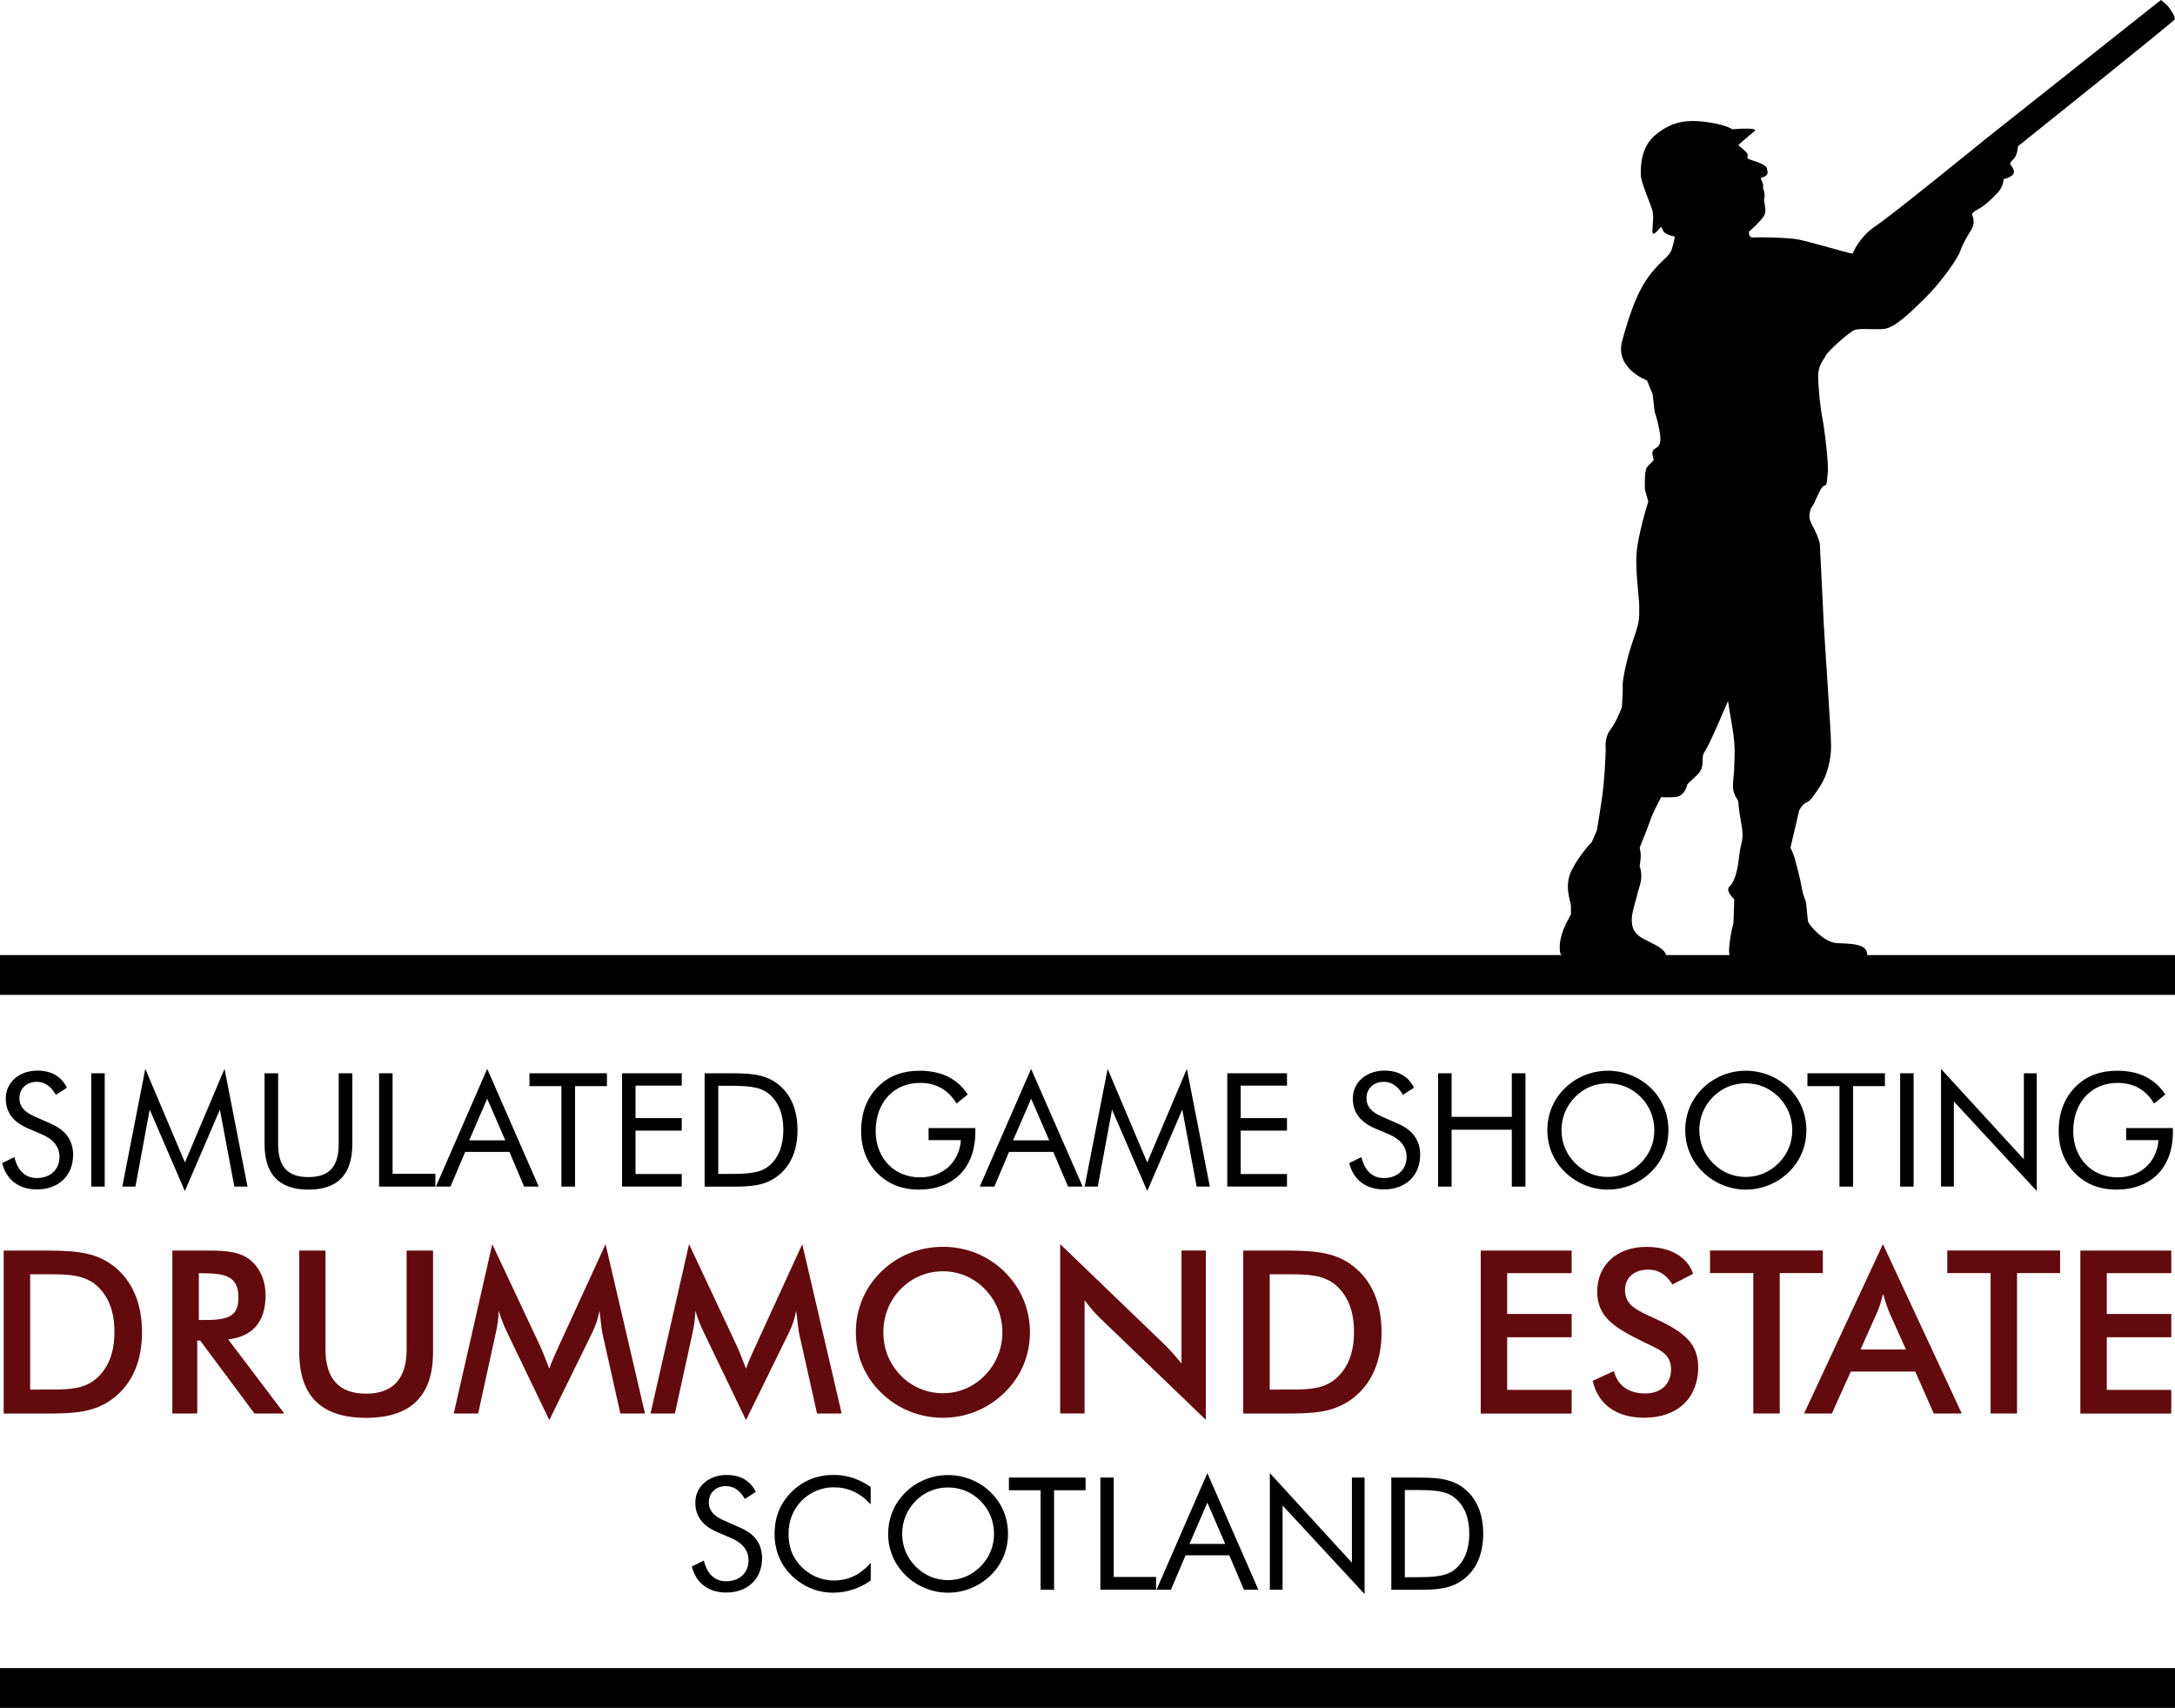 <?xml version="1.0" encoding="utf-8"?>
<!-- Generator: Adobe Illustrator 23.0.2, SVG Export Plug-In . SVG Version: 6.00 Build 0)  -->
<svg version="1.1" id="Layer_1" xmlns="http://www.w3.org/2000/svg" xmlns:xlink="http://www.w3.org/1999/xlink" x="0px" y="0px"
	 viewBox="0 0 384.27 301.71" style="enable-background:new 0 0 384.27 301.71;" xml:space="preserve">
<style type="text/css">
	.st0{fill-rule:evenodd;clip-rule:evenodd;}
	.st1{fill:#620A0E;}
</style>
<g>
	<path class="st0" d="M291.21,88.61l-0.59-2.13c0,0-0.14-3.08,0.29-3.81c0.44-0.73,1.25-1.17,1.25-1.47c0-0.29-0.51-1.24,0-1.76
		c0.51-0.51,1.61-0.37,1.03-3.36c-0.59-3.01-0.81-2.93-0.88-3.59c-0.08-0.66-0.33-2.86-0.33-2.86l-0.99-2.42c0,0-5.71-2.12-4.4-6.96
		c1.32-4.83,2.78-9.01,4.98-11.79c2.2-2.78,3.38-3.08,3.81-4.47c0.44-1.39,0.51-2.2,0.51-2.2s-1.69-0.29-2.05-1.02
		c-0.37-0.73-0.37-0.73-0.37-0.73s-1.25,1.61-1.46,1.17c-0.22-0.44,0.22-2.56,0-3.73s-2.12-5.2-2.12-6.59s-0.07-4.9,2.64-7.1
		s5.12-2.71,8.71-2.27s4.83,1.32,4.83,1.32s4.91-0.44,3.88,0.37c-1.02,0.8-2.85,2.42-2.85,2.42s1.1,0.88,1.54,1.39
		c0.43,0.51-0.29,0.81,0.37,1.1s2.93,0.81,3.15,1.61c0.22,0.81,0.22,1.17-0.44,1.47c-0.66,0.29-0.66,0.29-0.66,0.29
		s0.59,1.17,0.44,1.46s0.44,1.03,0.22,1.98c-0.22,0.95,0.66,2.27-0.22,3.44c-0.88,1.17-2.49,2.56-2.49,2.56s-0.15,1.1,0.73,1.02
		c0.88-0.07,6.3,0,8.06,0.37s6.59,1.76,7.69,2.05s1.83,0.44,1.83,0.44s1.03-2.86,4.1-4.91c3.07-2.05,19.33-15.3,19.33-15.3L381.78,0
		c0,0,0.88,0.66,1.25,1.1s1.39,1.9,1.17,2.34c-0.22,0.44-27.68,22.4-27.68,22.4s-0.07,1.61-0.73,2.2s-0.66,0.95-0.66,0.95
		s1.24,1.32,0.37,1.98c-0.88,0.66-1.53,0.66-1.53,0.66s0.07,1.25-1.03,2.42c-1.1,1.17-2.27,2.27-3.37,2.86
		c-1.1,0.58-1.17,0.95-1.17,0.95s0.66,1.32,0,2.49c-0.66,1.17-1.47,2.34-2.05,3.95s-3.59,5.78-6.37,8.49
		c-2.78,2.71-5.35,5.27-7.39,5.35c-2.05,0.07-4.03-0.15-4.91,0.15c-0.88,0.29-4.83,3.81-5.13,4.54c-0.29,0.73-1.32,1.54-1.32,3.59
		c0,2.05,0.37,5.57,0.73,7.4c0.37,1.83,1.18,8.28,0.95,9.81c-0.22,1.54,0,2.05-0.65,2.2c-0.66,0.15-1.61,3.08-2.05,3.59
		c-0.44,0.51-0.66,1.68-0.44,2.42c0.22,0.73,1.69,3.07,1.76,4.47c0.07,1.39,0.58,11.42,0.66,13.47c0.08,2.06,1.32,19.56,1.32,21.97
		c0,2.42-0.66,5.2-1.97,7.18c-1.32,1.98-1.69,2.57-2.42,2.85c-0.73,0.3-1.25,1.39-1.25,1.39l-1.54,6.59c0,0,0.58,1.1,0.88,2.34
		c0.3,1.24,0.88,3.23,1.1,4.62s0.66,2.27,0.74,2.56c0.07,0.29,0.29,2.85,0.37,3.44c0.07,0.59,2.78,3.73,5.05,3.88
		c2.27,0.15,5.27,0,5.42,1.9c0.15,1.91-3.58,3.74-6.96,3.74c-3.36,0-9.81-1.1-12.88-1.68c-3.07-0.59-4.84-0.3-4.54-3.23
		c0.29-2.93,0.74-4.17,0.74-4.17l0.07-1.69l0.08-2.63c0,0-1.69-1.47-0.81-2.27c0.88-0.81,1.4-2.71,1.68-5.34
		c0.29-2.64,0.95-2.71,0.37-5.79c-0.58-3.08-0.44-3.67-0.58-4.03c-0.16-0.36-1.03-1.24-0.88-3s0.22-2.27,0.22-3.15
		c0-0.88,0.29-3.15-0.3-6.52c-0.59-3.38-0.8-4.91-0.8-4.91s-3.23,7.68-4.11,8.93c-0.88,1.25,0.3,2.56-1.39,4.18
		c-1.69,1.61-1.69,1.61-1.69,1.61s-0.37,2.2-2.27,2.27c-1.91,0.08-2.35,0-2.35,0s-1.39,2.56-1.9,4.03c-0.51,1.46-1.9,4.9-1.9,4.9
		s0.3,0.95,0.15,2.12c-0.15,1.17-0.15,1.17-0.15,1.17s0.59,1.39,0.08,3.22c-0.52,1.83-0.44,1.39-0.52,1.83
		c-0.07,0.44-0.95,3.07-0.95,4.17c0,1.1,0,2.49,2.05,3.59c2.05,1.09,4.03,1.75,4.03,3.22s-0.8,3.22-3.81,3.15s-6.96-1.03-10.9-2.19
		c-3.96-1.18-4.1-0.81-4.1-2.86s1.39-4.54,1.39-4.54l0.59-1.1c0,0,0-0.88,0-1.54c0-0.66-1.31-3.44,0.15-6.3
		c1.46-2.85,3.51-4.9,3.51-4.9s0.95-2.06,0.95-2.27c0-0.22,0.88-4.84,1.17-8.06s0.37-6.16,0.37-6.16s-0.3-1.97,0.8-3.36
		s2.05-4.03,2.05-4.03s0.21-3.07,0.14-3.8c-0.08-0.74,0.66-4.62,1.83-7.98c1.17-3.37,1.1-3.66,1.1-5.86s-0.95-7.32-0.29-11.06
		C289.96,92.49,291.21,88.61,291.21,88.61z"/>
	<g>
		<rect x="0" y="168.72" width="384.27" height="7.03"/>
	</g>
	<g>
		<rect x="0" y="294.68" width="384.27" height="7.03"/>
	</g>
	<g>
		<g>
			<path d="M12.92,203.99c0,3.67-2.55,6.13-6.41,6.13c-3.16,0-5.38-1.68-6.13-4.65l2.16-1.06c0.59,2.44,1.96,3.7,3.97,3.7
				c2.41,0,4-1.54,4-3.72c0-1.79-1.04-3.11-3.11-4l-2.43-1.04c-2.66-1.12-3.95-2.86-3.95-5.29c0-2.8,2.3-4.93,5.63-4.93
				c2.41,0,4.2,1.04,5.18,3.02l-1.96,1.26c-0.87-1.51-1.96-2.3-3.39-2.3c-1.79,0-3.05,1.21-3.05,2.91c0,1.43,0.87,2.43,2.69,3.22
				l2.85,1.26C11.6,199.63,12.92,201.48,12.92,203.99z"/>
			<path d="M16.12,189.6h2.38v20.02h-2.38V189.6z"/>
			<path d="M26.45,196.02l-2.52,13.6h-2.32l4.06-20.8l7,16.54l7-16.54l4.06,20.8H41.4l-2.55-13.6l-6.19,14.39L26.45,196.02z"/>
			<path d="M49.14,189.6v12.46c0,4,1.62,5.88,5.35,5.88c3.72,0,5.35-1.87,5.35-5.88V189.6h2.41v12.46c0,5.4-2.55,8.09-7.75,8.09
				c-5.21,0-7.76-2.69-7.76-8.09V189.6H49.14z"/>
			<path d="M66.98,189.6h2.38v17.75h7.56v2.27h-9.94V189.6z"/>
			<path d="M95.18,209.62H92.6l-2.6-6.13h-7.81l-2.6,6.13h-2.58l9.07-20.8L95.18,209.62z M82.89,201.45h6.38l-3.19-7.36
				L82.89,201.45z"/>
			<path d="M99.19,191.87h-5.65v-2.27h13.69v2.27h-5.63v17.75h-2.41V191.87z"/>
			<path d="M109.9,189.6h10.55v2.18h-8.17v5.74h8.17v2.21h-8.17v7.67h8.17v2.21H109.9V189.6z"/>
			<path d="M124.49,189.6h3.84c3.75,0,6.63,0,9.07,1.88c2.29,1.76,3.5,4.56,3.5,8.15c0,3.58-1.2,6.35-3.5,8.12
				c-2.33,1.79-4.96,1.88-8.2,1.88c-0.28,0-0.59,0-0.87,0h-3.84V189.6z M128.41,207.38c3.42,0,5.79-0.03,7.47-1.43
				c1.62-1.34,2.52-3.53,2.52-6.35c0-2.83-0.87-4.95-2.52-6.33c-1.65-1.4-4.03-1.46-7.47-1.46h-1.51v15.57H128.41z"/>
			<path d="M172.32,199.29c0,0.22,0,0.45,0,0.67c0,6.38-3.89,10.19-9.99,10.19c-1.99,0-3.7-0.45-5.04-1.18
				c-3.28-1.79-5.15-5.09-5.15-9.16c0-3.33,1.06-6.02,3.22-8.06c1.82-1.74,4.23-2.6,7.11-2.6c3.81,0,6.64,1.37,8.51,4.2l-1.99,1.59
				c-1.46-2.43-3.61-3.64-6.44-3.64c-4.65,0-7.84,3.45-7.84,8.51c0,4.79,3.28,8.18,7.84,8.18c3.97,0,6.94-2.66,7.22-6.58h-5.71
				v-2.13h8.26V199.29z"/>
			<path d="M191.28,209.62h-2.58l-2.61-6.13h-7.81l-2.6,6.13h-2.58l9.07-20.8L191.28,209.62z M178.99,201.45h6.38l-3.19-7.36
				L178.99,201.45z"/>
			<path d="M196.47,196.02l-2.52,13.6h-2.32l4.06-20.8l7,16.54l7-16.54l4.06,20.8h-2.33l-2.54-13.6l-6.19,14.39L196.47,196.02z"/>
			<path d="M216.83,189.6h10.55v2.18h-8.18v5.74h8.18v2.21h-8.18v7.67h8.18v2.21h-10.55V189.6z"/>
			<path d="M250.91,203.99c0,3.67-2.55,6.13-6.41,6.13c-3.16,0-5.38-1.68-6.13-4.65l2.16-1.06c0.59,2.44,1.96,3.7,3.98,3.7
				c2.41,0,4-1.54,4-3.72c0-1.79-1.03-3.11-3.11-4l-2.44-1.04c-2.66-1.12-3.95-2.86-3.95-5.29c0-2.8,2.3-4.93,5.63-4.93
				c2.41,0,4.2,1.04,5.18,3.02l-1.96,1.26c-0.87-1.51-1.96-2.3-3.39-2.3c-1.79,0-3.05,1.21-3.05,2.91c0,1.43,0.87,2.43,2.69,3.22
				l2.86,1.26C249.6,199.63,250.91,201.48,250.91,203.99z"/>
			<path d="M254.08,189.6h2.38v7.7h10.64v-7.7h2.41v20.02h-2.41v-10.05h-10.64v10.05h-2.38V189.6z"/>
			<path d="M291.66,207.07c-2.04,1.99-4.79,3.08-7.59,3.08c-2.83,0-5.54-1.12-7.56-3.08c-2.04-1.99-3.13-4.56-3.13-7.42
				s1.09-5.46,3.13-7.45c2.01-1.96,4.73-3.05,7.56-3.05s5.57,1.09,7.59,3.05c2.04,1.99,3.11,4.59,3.11,7.45
				C294.77,202.51,293.68,205.11,291.66,207.07z M289.87,205.48c1.57-1.57,2.41-3.58,2.41-5.82s-0.84-4.31-2.41-5.88
				c-1.57-1.57-3.58-2.41-5.79-2.41c-2.21,0-4.25,0.84-5.79,2.41c-1.57,1.59-2.41,3.64-2.41,5.88s0.84,4.23,2.41,5.82
				c1.6,1.6,3.58,2.44,5.79,2.44C286.26,207.91,288.27,207.07,289.87,205.48z"/>
			<path d="M316.03,207.07c-2.04,1.99-4.79,3.08-7.59,3.08c-2.83,0-5.54-1.12-7.56-3.08c-2.04-1.99-3.14-4.56-3.14-7.42
				s1.09-5.46,3.14-7.45c2.02-1.96,4.73-3.05,7.56-3.05s5.57,1.09,7.59,3.05c2.04,1.99,3.11,4.59,3.11,7.45
				C319.14,202.51,318.04,205.11,316.03,207.07z M314.24,205.48c1.57-1.57,2.41-3.58,2.41-5.82s-0.84-4.31-2.41-5.88
				c-1.57-1.57-3.58-2.41-5.8-2.41c-2.21,0-4.26,0.84-5.8,2.41c-1.57,1.59-2.41,3.64-2.41,5.88s0.84,4.23,2.41,5.82
				c1.6,1.6,3.58,2.44,5.8,2.44C310.63,207.91,312.64,207.07,314.24,205.48z"/>
			<path d="M324.98,191.87h-5.65v-2.27h13.69v2.27h-5.62v17.75h-2.41v-17.75H324.98z"/>
			<path d="M335.71,189.6h2.38v20.02h-2.38V189.6z"/>
			<path d="M342.93,188.82l14.64,15.98v-15.2h2.27v20.8l-14.64-15.82v15.03h-2.27V188.82z"/>
			<path d="M383.9,199.29c0,0.22,0,0.45,0,0.67c0,6.38-3.89,10.19-9.99,10.19c-1.99,0-3.7-0.45-5.04-1.18
				c-3.27-1.79-5.15-5.09-5.15-9.16c0-3.33,1.06-6.02,3.22-8.06c1.82-1.74,4.23-2.6,7.11-2.6c3.81,0,6.63,1.37,8.51,4.2l-1.99,1.59
				c-1.45-2.43-3.61-3.64-6.44-3.64c-4.65,0-7.84,3.45-7.84,8.51c0,4.79,3.27,8.18,7.84,8.18c3.97,0,6.94-2.66,7.22-6.58h-5.71
				v-2.13h8.26V199.29z"/>
		</g>
		<g>
			<path d="M134.64,275.26c0,3.63-2.52,6.07-6.34,6.07c-3.13,0-5.32-1.66-6.07-4.6l2.13-1.05c0.58,2.41,1.94,3.66,3.93,3.66
				c2.38,0,3.96-1.52,3.96-3.68c0-1.77-1.03-3.08-3.08-3.96l-2.41-1.03c-2.63-1.11-3.91-2.82-3.91-5.23c0-2.77,2.27-4.88,5.57-4.88
				c2.38,0,4.16,1.03,5.12,2.99l-1.94,1.25c-0.86-1.5-1.94-2.27-3.35-2.27c-1.77,0-3.02,1.19-3.02,2.88c0,1.41,0.86,2.41,2.66,3.19
				l2.83,1.25C133.34,270.94,134.64,272.77,134.64,275.26z"/>
			<path d="M147.24,262.74c-2.08,0-4.18,0.88-5.65,2.41c-1.52,1.58-2.27,3.52-2.27,5.85c0,1.83,0.44,3.38,1.36,4.68
				c1.58,2.24,3.99,3.52,6.68,3.52c2.49,0,4.68-1.03,6.48-3.13v3.13c-1.97,1.41-4.26,2.16-6.68,2.16c-2.11,0-4.13-0.64-5.85-1.83
				c-2.88-2-4.46-4.99-4.46-8.51c0-3.07,1.02-5.54,3.1-7.56c2.02-1.94,4.46-2.91,7.37-2.91c2.35,0,4.46,0.72,6.51,2.13v3.08
				C151.92,263.68,149.81,262.74,147.24,262.74z"/>
			<path d="M175.01,278.31c-2.03,1.97-4.74,3.05-7.51,3.05c-2.8,0-5.48-1.11-7.48-3.05c-2.02-1.97-3.1-4.52-3.1-7.34
				s1.08-5.4,3.1-7.37c1.99-1.94,4.68-3.02,7.48-3.02s5.52,1.08,7.51,3.02c2.02,1.97,3.08,4.54,3.08,7.37
				C178.09,273.79,177.01,276.37,175.01,278.31z M173.24,276.73c1.55-1.55,2.38-3.55,2.38-5.76c0-2.21-0.83-4.27-2.38-5.82
				c-1.55-1.55-3.55-2.38-5.74-2.38s-4.21,0.83-5.73,2.38c-1.55,1.58-2.38,3.6-2.38,5.82s0.83,4.19,2.38,5.76
				c1.58,1.58,3.54,2.41,5.73,2.41C169.67,279.14,171.66,278.31,173.24,276.73z"/>
			<path d="M183.85,263.26h-5.6v-2.24h13.55v2.24h-5.57v17.57h-2.38V263.26z"/>
			<path d="M194.42,261.02h2.35v17.56h7.48v2.25h-9.84v-19.81H194.42z"/>
			<path d="M222.32,280.83h-2.55l-2.58-6.07h-7.73l-2.58,6.07h-2.55l8.98-20.59L222.32,280.83z M210.15,272.74h6.32l-3.16-7.29
				L210.15,272.74z"/>
			<path d="M224.36,260.24l14.49,15.82v-15.04h2.24v20.58l-14.49-15.65v14.88h-2.25v-20.59H224.36z"/>
			<path d="M245.81,261.02h3.8c3.71,0,6.57,0,8.98,1.86c2.27,1.75,3.46,4.52,3.46,8.06c0,3.55-1.19,6.29-3.46,8.04
				c-2.3,1.77-4.9,1.86-8.12,1.86c-0.27,0-0.58,0-0.86,0h-3.8V261.02z M249.69,278.62c3.38,0,5.74-0.03,7.4-1.41
				c1.61-1.33,2.5-3.49,2.5-6.29c0-2.8-0.86-4.9-2.5-6.26c-1.63-1.39-3.99-1.44-7.4-1.44h-1.49v15.41L249.69,278.62L249.69,278.62z"
				/>
		</g>
		<g>
			<path class="st1" d="M0.66,220.92h6.32c5.39,0,9.54,0,13.04,2.7c3.3,2.54,5.07,6.56,5.07,11.72s-1.77,9.14-5.07,11.67
				c-3.34,2.58-7.13,2.7-11.8,2.7c-0.41,0-0.85,0-1.25,0H0.65v-28.79H0.66z M7.02,245.47c0.8,0,1.53,0,2.25,0
				c3.18,0,5.64-0.16,7.69-1.89c2.17-1.85,3.26-4.63,3.26-8.29c0-3.66-1.09-6.44-3.26-8.29c-2.13-1.77-4.79-1.89-8.25-1.89
				c-0.52,0-1.08,0-1.69,0H5.33v20.37h1.69V245.47z"/>
			<path class="st1" d="M34.84,249.7h-4.39v-28.78h6.52c3.1,0,5.39,0.24,7.17,1.61c1.73,1.37,2.78,3.62,2.78,6.32
				c0,4.63-2.26,7.25-6.6,7.77l9.9,13.08h-5.27l-9.58-12.88h-0.52v12.88H34.84z M35.97,233.19c4.11,0,6.16-0.48,6.16-3.95
				c0-3.54-1.97-4.31-6.16-4.31h-0.84v8.25L35.97,233.19L35.97,233.19z"/>
			<path class="st1" d="M57.51,220.92v17.47c0,5.19,2.41,7.81,7.16,7.81s7.17-2.62,7.17-7.81v-17.47h4.67v17.91
				c0,7.77-3.91,11.64-11.84,11.64c-7.93,0-11.8-3.87-11.8-11.64v-17.91H57.51z"/>
			<path class="st1" d="M105.91,231.54c-0.24,1.37-0.68,2.66-1.33,3.99l-7.53,15.34l-7.53-15.66c-0.56-1.17-1.04-2.38-1.41-3.67
				c-0.04,1.37-0.24,2.7-0.53,3.99l-3.1,14.17h-4.31l6.8-29.91l8.5,18.08c0.24,0.52,0.77,1.81,1.57,3.91
				c0.56-1.61,1.21-2.9,1.65-3.91l8.3-18.08l6.96,29.91h-4.35l-3.18-14.21C106.31,234.96,106.19,233.68,105.91,231.54z"/>
			<path class="st1" d="M140.66,231.54c-0.24,1.37-0.68,2.66-1.33,3.99l-7.53,15.34l-7.53-15.66c-0.57-1.17-1.05-2.38-1.41-3.67
				c-0.04,1.37-0.24,2.7-0.52,3.99l-3.1,14.17h-4.31l6.81-29.91l8.49,18.08c0.24,0.52,0.77,1.81,1.57,3.91
				c0.57-1.61,1.21-2.9,1.65-3.91l8.29-18.08l6.96,29.91h-4.35l-3.18-14.21C141.06,234.96,140.94,233.68,140.66,231.54z"/>
			<path class="st1" d="M177.46,246.03c-2.94,2.86-6.76,4.43-10.87,4.43s-8.01-1.57-10.91-4.43c-2.94-2.86-4.47-6.56-4.47-10.67
				s1.53-7.81,4.47-10.71c2.94-2.86,6.76-4.39,10.91-4.39c4.15,0,7.93,1.53,10.87,4.39c2.94,2.9,4.51,6.64,4.51,10.71
				C181.96,239.47,180.39,243.18,177.46,246.03z M173.99,227.72c-1.97-2.05-4.63-3.14-7.41-3.14c-2.78,0-5.44,1.09-7.45,3.14
				s-3.06,4.75-3.06,7.65s1.05,5.55,3.06,7.61s4.63,3.14,7.45,3.14s5.39-1.09,7.41-3.14c2.01-2.05,3.1-4.71,3.1-7.61
				C177.1,232.47,176.01,229.77,173.99,227.72z"/>
			<path class="st1" d="M187.32,219.79l18.28,17.59c1.17,1.13,2.17,2.3,3.14,3.5v-19.97h4.3v29.91L194.4,232.9
				c-1.04-1-1.97-2.09-2.78-3.22v20.01h-4.31v-29.9H187.32z"/>
			<path class="st1" d="M219.66,220.92h6.32c5.39,0,9.54,0,13.04,2.7c3.3,2.54,5.07,6.56,5.07,11.72s-1.77,9.14-5.07,11.67
				c-3.34,2.58-7.13,2.7-11.8,2.7c-0.41,0-0.85,0-1.25,0h-6.32v-28.79H219.66z M226.02,245.47c0.8,0,1.53,0,2.25,0
				c3.18,0,5.64-0.16,7.69-1.89c2.17-1.85,3.26-4.63,3.26-8.29c0-3.66-1.09-6.44-3.26-8.29c-2.14-1.77-4.79-1.89-8.25-1.89
				c-0.52,0-1.08,0-1.69,0h-1.69v20.37h1.69V245.47z"/>
			<path class="st1" d="M261.61,220.92h16.06v3.99h-11.39v7.21h11.39v4.11h-11.39v9.3h11.39v4.19h-16.06V220.92z"/>
			<path class="st1" d="M285.13,242.21c0.68,2.58,2.62,3.95,5.55,3.95c2.82,0,4.55-1.69,4.55-4.27c0-2.82-2.13-3.5-5.11-4.95
				c-5.11-2.5-7.93-4.43-7.93-8.78c0-4.63,3.42-7.89,8.66-7.89c4.27,0,7.21,1.73,8.29,4.75l-3.66,1.89
				c-1.13-1.77-2.46-2.62-4.27-2.62c-2.54,0-4.11,1.45-4.11,3.62c0,2.78,2.25,3.62,5.48,5.11c5.07,2.33,7.45,4.39,7.45,8.53
				c0,5.35-3.58,8.9-9.54,8.9c-4.91,0-8.14-2.34-9.1-6.52L285.13,242.21z"/>
			<path class="st1" d="M314.44,249.7h-4.67v-24.8h-7.65v-3.99h19.93v3.99h-7.61V249.7z"/>
			<path class="st1" d="M338.38,242.29h-11.39l-3.34,7.41h-4.91l13.93-29.91l13.93,29.91h-4.95L338.38,242.29z M336.73,238.39
				l-2.94-6.56c-0.32-0.77-0.68-1.81-1.09-3.26c-0.36,1.45-0.72,2.49-1.05,3.26l-2.94,6.56H336.73z"/>
			<path class="st1" d="M356.36,249.7h-4.67v-24.8h-7.65v-3.99h19.93v3.99h-7.61V249.7z"/>
			<path class="st1" d="M367.55,220.92h16.06v3.99h-11.39v7.21h11.39v4.11h-11.39v9.3h11.39v4.19h-16.06V220.92z"/>
		</g>
	</g>
</g>
</svg>
